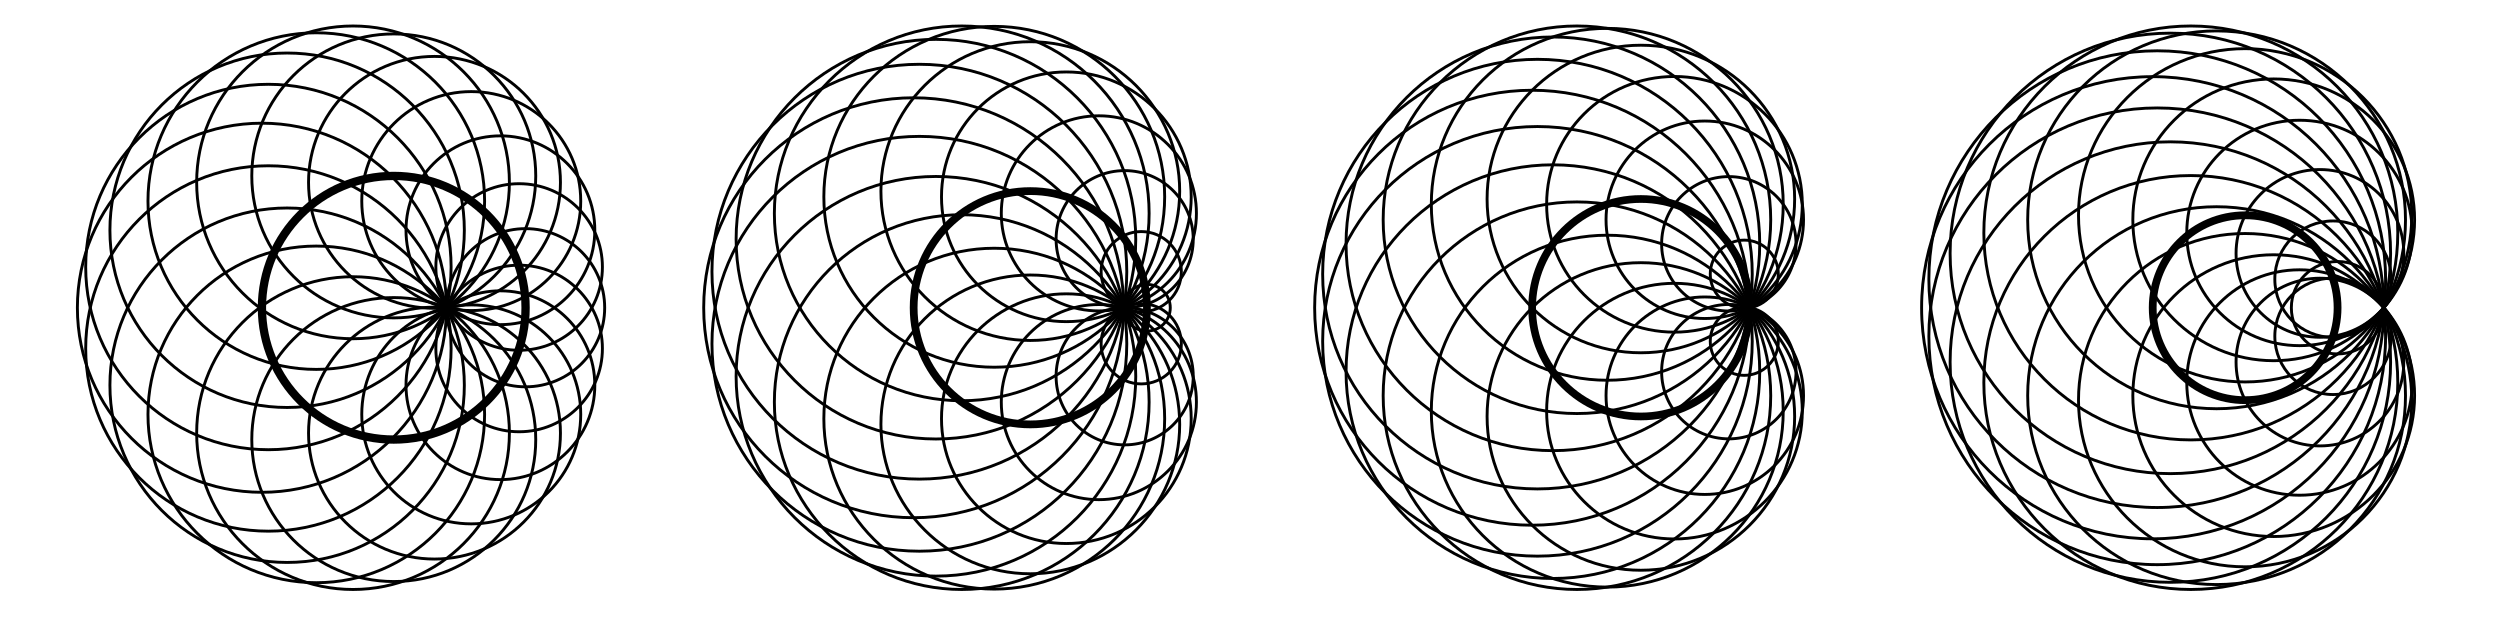 <?xml version="1.0" encoding="UTF-8"?>
<svg xmlns="http://www.w3.org/2000/svg" xmlns:xlink="http://www.w3.org/1999/xlink" width="428.56" height="106.5" viewBox="0 0 428.56 106.5">
<path fill="none" stroke-width="5" stroke-linecap="round" stroke-linejoin="round" stroke="rgb(0%, 0%, 0%)" stroke-opacity="1" stroke-miterlimit="10" d="M 865.4 747.383 C 865.4 895.458 745.386 1015.472 597.351 1015.472 C 449.315 1015.472 329.301 895.458 329.301 747.383 C 329.301 599.347 449.315 479.334 597.351 479.334 C 745.386 479.334 865.4 599.347 865.4 747.383 C 865.4 756.331 864.969 765.279 864.066 774.149 " transform="matrix(0.1, 0, 0, -0.1, 0.782, 106.002)"/>
<path fill="none" stroke-width="5" stroke-linecap="round" stroke-linejoin="round" stroke="rgb(0%, 0%, 0%)" stroke-opacity="1" stroke-miterlimit="10" d="M 822.897 715.319 C 822.897 874.657 693.699 1003.816 534.361 1003.816 C 375.023 1003.816 245.825 874.657 245.825 715.319 C 245.825 555.942 375.023 426.783 534.361 426.783 C 693.699 426.783 822.897 555.942 822.897 715.319 C 822.897 724.934 822.387 734.55 821.445 744.126 " transform="matrix(0.1, 0, 0, -0.1, 0.782, 106.002)"/>
<path fill="none" stroke-width="5" stroke-linecap="round" stroke-linejoin="round" stroke="rgb(0%, 0%, 0%)" stroke-opacity="1" stroke-miterlimit="10" d="M 788.164 665.32 C 788.164 833.096 652.138 969.122 484.362 969.122 C 316.586 969.122 180.599 833.096 180.599 665.32 C 180.599 497.544 316.586 361.517 484.362 361.517 C 652.138 361.517 788.164 497.544 788.164 665.32 C 788.164 675.445 787.654 685.571 786.634 695.657 " transform="matrix(0.1, 0, 0, -0.1, 0.782, 106.002)"/>
<path fill="none" stroke-width="5" stroke-linecap="round" stroke-linejoin="round" stroke="rgb(0%, 0%, 0%)" stroke-opacity="1" stroke-miterlimit="10" d="M 765.48 602.33 C 765.48 775.287 625.255 915.512 452.259 915.512 C 279.302 915.512 139.077 775.287 139.077 602.33 C 139.077 429.334 279.302 289.109 452.259 289.109 C 625.255 289.109 765.48 429.334 765.48 602.33 C 765.48 612.77 764.931 623.209 763.91 633.57 " transform="matrix(0.1, 0, 0, -0.1, 0.782, 106.002)"/>
<path fill="none" stroke-width="5" stroke-linecap="round" stroke-linejoin="round" stroke="rgb(0%, 0%, 0%)" stroke-opacity="1" stroke-miterlimit="10" d="M 757.553 532.472 C 757.553 707.195 615.914 848.834 441.191 848.834 C 266.469 848.834 124.83 707.195 124.83 532.472 C 124.83 357.75 266.469 216.111 441.191 216.111 C 615.914 216.111 757.553 357.75 757.553 532.472 C 757.553 543.03 757.042 553.587 755.983 564.065 " transform="matrix(0.1, 0, 0, -0.1, 0.782, 106.002)"/>
<path fill="none" stroke-width="5" stroke-linecap="round" stroke-linejoin="round" stroke="rgb(0%, 0%, 0%)" stroke-opacity="1" stroke-miterlimit="10" d="M 765.48 462.654 C 765.48 635.611 625.255 775.836 452.259 775.836 C 279.302 775.836 139.077 635.611 139.077 462.654 C 139.077 289.697 279.302 149.472 452.259 149.472 C 625.255 149.472 765.48 289.697 765.48 462.654 C 765.48 473.093 764.931 483.533 763.91 493.933 " transform="matrix(0.1, 0, 0, -0.1, 0.782, 106.002)"/>
<path fill="none" stroke-width="5" stroke-linecap="round" stroke-linejoin="round" stroke="rgb(0%, 0%, 0%)" stroke-opacity="1" stroke-miterlimit="10" d="M 788.164 399.664 C 788.164 567.441 652.138 703.467 484.362 703.467 C 316.586 703.467 180.599 567.441 180.599 399.664 C 180.599 231.888 316.586 95.862 484.362 95.862 C 652.138 95.862 788.164 231.888 788.164 399.664 C 788.164 409.79 787.654 419.915 786.634 430.001 " transform="matrix(0.1, 0, 0, -0.1, 0.782, 106.002)"/>
<path fill="none" stroke-width="5" stroke-linecap="round" stroke-linejoin="round" stroke="rgb(0%, 0%, 0%)" stroke-opacity="1" stroke-miterlimit="10" d="M 822.897 349.665 C 822.897 509.003 693.699 638.201 534.361 638.201 C 375.023 638.201 245.825 509.003 245.825 349.665 C 245.825 190.327 375.023 61.129 534.361 61.129 C 693.699 61.129 822.897 190.327 822.897 349.665 C 822.897 359.28 822.387 368.896 821.445 378.472 " transform="matrix(0.1, 0, 0, -0.1, 0.782, 106.002)"/>
<path fill="none" stroke-width="5" stroke-linecap="round" stroke-linejoin="round" stroke="rgb(0%, 0%, 0%)" stroke-opacity="1" stroke-miterlimit="10" d="M 865.4 317.562 C 865.4 465.637 745.386 585.651 597.351 585.651 C 449.315 585.651 329.301 465.637 329.301 317.562 C 329.301 169.526 449.315 49.513 597.351 49.513 C 745.386 49.513 865.4 169.526 865.4 317.562 C 865.4 326.51 864.969 335.458 864.066 344.328 " transform="matrix(0.1, 0, 0, -0.1, 0.782, 106.002)"/>
<path fill="none" stroke-width="5" stroke-linecap="round" stroke-linejoin="round" stroke="rgb(0%, 0%, 0%)" stroke-opacity="1" stroke-miterlimit="10" d="M 910.572 306.495 C 910.572 440.912 801.586 549.898 667.169 549.898 C 532.752 549.898 423.805 440.912 423.805 306.495 C 423.805 172.077 532.752 63.131 667.169 63.131 C 801.586 63.131 910.572 172.077 910.572 306.495 C 910.572 314.619 910.18 322.742 909.356 330.827 " transform="matrix(0.1, 0, 0, -0.1, 0.782, 106.002)"/>
<path fill="none" stroke-width="5" stroke-linecap="round" stroke-linejoin="round" stroke="rgb(0%, 0%, 0%)" stroke-opacity="1" stroke-miterlimit="10" d="M 952.919 317.562 C 952.919 436.83 856.256 533.493 737.027 533.493 C 617.759 533.493 521.096 436.83 521.096 317.562 C 521.096 198.333 617.759 101.67 737.027 101.67 C 856.256 101.67 952.919 198.333 952.919 317.562 C 952.919 324.783 952.565 331.965 951.82 339.147 " transform="matrix(0.1, 0, 0, -0.1, 0.782, 106.002)"/>
<path fill="none" stroke-width="5" stroke-linecap="round" stroke-linejoin="round" stroke="rgb(0%, 0%, 0%)" stroke-opacity="1" stroke-miterlimit="10" d="M 987.69 349.665 C 987.69 453.314 903.665 537.339 800.017 537.339 C 696.368 537.339 612.343 453.314 612.343 349.665 C 612.343 246.017 696.368 161.991 800.017 161.991 C 903.665 161.991 987.69 246.017 987.69 349.665 C 987.69 355.944 987.376 362.185 986.749 368.425 " transform="matrix(0.1, 0, 0, -0.1, 0.782, 106.002)"/>
<path fill="none" stroke-width="5" stroke-linecap="round" stroke-linejoin="round" stroke="rgb(0%, 0%, 0%)" stroke-opacity="1" stroke-miterlimit="10" d="M 1011.827 399.664 C 1011.827 489.027 939.379 561.475 850.016 561.475 C 760.614 561.475 688.166 489.027 688.166 399.664 C 688.166 310.301 760.614 237.854 850.016 237.854 C 939.379 237.854 1011.827 310.301 1011.827 399.664 C 1011.827 405.041 1011.552 410.457 1011.003 415.834 " transform="matrix(0.1, 0, 0, -0.1, 0.782, 106.002)"/>
<path fill="none" stroke-width="5" stroke-linecap="round" stroke-linejoin="round" stroke="rgb(0%, 0%, 0%)" stroke-opacity="1" stroke-miterlimit="10" d="M 1024.856 462.654 C 1024.856 541.499 960.964 605.431 882.08 605.431 C 803.235 605.431 739.342 541.499 739.342 462.654 C 739.342 383.809 803.235 319.877 882.08 319.877 C 960.964 319.877 1024.856 383.809 1024.856 462.654 C 1024.856 467.403 1024.621 472.191 1024.15 476.9 " transform="matrix(0.1, 0, 0, -0.1, 0.782, 106.002)"/>
<path fill="none" stroke-width="5" stroke-linecap="round" stroke-linejoin="round" stroke="rgb(0%, 0%, 0%)" stroke-opacity="1" stroke-miterlimit="10" d="M 1028.742 532.472 C 1028.742 607.354 968.028 668.067 893.147 668.067 C 818.266 668.067 757.553 607.354 757.553 532.472 C 757.553 457.591 818.266 396.917 893.147 396.917 C 968.028 396.917 1028.742 457.591 1028.742 532.472 C 1028.742 537.025 1028.506 541.538 1028.074 546.012 " transform="matrix(0.1, 0, 0, -0.1, 0.782, 106.002)"/>
<path fill="none" stroke-width="5" stroke-linecap="round" stroke-linejoin="round" stroke="rgb(0%, 0%, 0%)" stroke-opacity="1" stroke-miterlimit="10" d="M 1024.856 602.33 C 1024.856 681.175 960.964 745.107 882.08 745.107 C 803.235 745.107 739.342 681.175 739.342 602.33 C 739.342 523.485 803.235 459.554 882.08 459.554 C 960.964 459.554 1024.856 523.485 1024.856 602.33 C 1024.856 607.079 1024.621 611.828 1024.15 616.576 " transform="matrix(0.1, 0, 0, -0.1, 0.782, 106.002)"/>
<path fill="none" stroke-width="5" stroke-linecap="round" stroke-linejoin="round" stroke="rgb(0%, 0%, 0%)" stroke-opacity="1" stroke-miterlimit="10" d="M 1011.827 665.32 C 1011.827 754.683 939.379 827.131 850.016 827.131 C 760.614 827.131 688.166 754.683 688.166 665.32 C 688.166 575.957 760.614 503.509 850.016 503.509 C 939.379 503.509 1011.827 575.957 1011.827 665.32 C 1011.827 670.697 1011.552 676.112 1011.003 681.489 " transform="matrix(0.1, 0, 0, -0.1, 0.782, 106.002)"/>
<path fill="none" stroke-width="5" stroke-linecap="round" stroke-linejoin="round" stroke="rgb(0%, 0%, 0%)" stroke-opacity="1" stroke-miterlimit="10" d="M 987.69 715.319 C 987.69 818.968 903.665 902.993 800.017 902.993 C 696.368 902.993 612.343 818.968 612.343 715.319 C 612.343 611.671 696.368 527.645 800.017 527.645 C 903.665 527.645 987.69 611.671 987.69 715.319 C 987.69 721.559 987.376 727.839 986.749 734.039 " transform="matrix(0.1, 0, 0, -0.1, 0.782, 106.002)"/>
<path fill="none" stroke-width="5" stroke-linecap="round" stroke-linejoin="round" stroke="rgb(0%, 0%, 0%)" stroke-opacity="1" stroke-miterlimit="10" d="M 952.919 747.383 C 952.919 866.651 856.256 963.314 737.027 963.314 C 617.759 963.314 521.096 866.651 521.096 747.383 C 521.096 628.154 617.759 531.491 737.027 531.491 C 856.256 531.491 952.919 628.154 952.919 747.383 C 952.919 754.604 952.565 761.786 951.82 768.968 " transform="matrix(0.1, 0, 0, -0.1, 0.782, 106.002)"/>
<path fill="none" stroke-width="5" stroke-linecap="round" stroke-linejoin="round" stroke="rgb(0%, 0%, 0%)" stroke-opacity="1" stroke-miterlimit="10" d="M 910.572 758.45 C 910.572 892.868 801.586 1001.853 667.169 1001.853 C 532.752 1001.853 423.805 892.868 423.805 758.45 C 423.805 624.033 532.752 515.087 667.169 515.087 C 801.586 515.087 910.572 624.033 910.572 758.45 C 910.572 766.574 910.18 774.698 909.356 782.744 " transform="matrix(0.1, 0, 0, -0.1, 0.782, 106.002)"/>
<path fill="none" stroke-width="14.236" stroke-linecap="round" stroke-linejoin="round" stroke="rgb(0%, 0%, 0%)" stroke-opacity="1" stroke-miterlimit="10" d="M 893.147 532.472 C 893.147 657.274 791.971 758.45 667.169 758.45 C 542.367 758.45 441.191 657.274 441.191 532.472 C 441.191 407.671 542.367 306.495 667.169 306.495 C 791.971 306.495 893.147 407.671 893.147 532.472 C 893.147 540.008 892.794 547.543 892.048 555.039 " transform="matrix(0.1, 0, 0, -0.1, 0.782, 106.002)"/>
<path fill="none" stroke-width="5" stroke-linecap="round" stroke-linejoin="round" stroke="rgb(0%, 0%, 0%)" stroke-opacity="1" stroke-miterlimit="10" d="M 1988.696 722.658 C 1988.696 883.998 1857.929 1014.805 1696.589 1014.805 C 1535.249 1014.805 1404.443 883.998 1404.443 722.658 C 1404.443 561.318 1535.249 430.512 1696.589 430.512 C 1857.929 430.512 1988.696 561.318 1988.696 722.658 C 1988.696 732.391 1988.225 742.124 1987.244 751.818 " transform="matrix(0.1, 0, 0, -0.1, 0.782, 106.002)"/>
<path fill="none" stroke-width="5" stroke-linecap="round" stroke-linejoin="round" stroke="rgb(0%, 0%, 0%)" stroke-opacity="1" stroke-miterlimit="10" d="M 1962.048 694.244 C 1962.048 871.635 1818.212 1015.472 1640.821 1015.472 C 1463.429 1015.472 1319.632 871.635 1319.632 694.244 C 1319.632 516.853 1463.429 373.056 1640.821 373.056 C 1818.212 373.056 1962.048 516.853 1962.048 694.244 C 1962.048 704.958 1961.499 715.672 1960.439 726.308 " transform="matrix(0.1, 0, 0, -0.1, 0.782, 106.002)"/>
<path fill="none" stroke-width="5" stroke-linecap="round" stroke-linejoin="round" stroke="rgb(0%, 0%, 0%)" stroke-opacity="1" stroke-miterlimit="10" d="M 1939.129 650.014 C 1939.129 839.218 1785.756 992.552 1596.59 992.552 C 1407.425 992.552 1254.052 839.218 1254.052 650.014 C 1254.052 460.849 1407.425 307.476 1596.59 307.476 C 1785.756 307.476 1939.129 460.849 1939.129 650.014 C 1939.129 661.434 1938.579 672.855 1937.402 684.236 " transform="matrix(0.1, 0, 0, -0.1, 0.782, 106.002)"/>
<path fill="none" stroke-width="5" stroke-linecap="round" stroke-linejoin="round" stroke="rgb(0%, 0%, 0%)" stroke-opacity="1" stroke-miterlimit="10" d="M 1923.744 594.285 C 1923.744 790.632 1764.563 949.813 1568.176 949.813 C 1371.829 949.813 1212.648 790.632 1212.648 594.285 C 1212.648 397.898 1371.829 238.717 1568.176 238.717 C 1764.563 238.717 1923.744 397.898 1923.744 594.285 C 1923.744 606.137 1923.156 617.989 1921.978 629.763 " transform="matrix(0.1, 0, 0, -0.1, 0.782, 106.002)"/>
<path fill="none" stroke-width="5" stroke-linecap="round" stroke-linejoin="round" stroke="rgb(0%, 0%, 0%)" stroke-opacity="1" stroke-miterlimit="10" d="M 1918.328 532.472 C 1918.328 731.253 1757.185 892.397 1558.404 892.397 C 1359.624 892.397 1198.48 731.253 1198.48 532.472 C 1198.48 333.692 1359.624 172.548 1558.404 172.548 C 1757.185 172.548 1918.328 333.692 1918.328 532.472 C 1918.328 544.482 1917.74 556.491 1916.523 568.422 " transform="matrix(0.1, 0, 0, -0.1, 0.782, 106.002)"/>
<path fill="none" stroke-width="5" stroke-linecap="round" stroke-linejoin="round" stroke="rgb(0%, 0%, 0%)" stroke-opacity="1" stroke-miterlimit="10" d="M 1923.744 470.699 C 1923.744 667.047 1764.563 826.228 1568.176 826.228 C 1371.829 826.228 1212.648 667.047 1212.648 470.699 C 1212.648 274.313 1371.829 115.132 1568.176 115.132 C 1764.563 115.132 1923.744 274.313 1923.744 470.699 C 1923.744 482.552 1923.156 494.404 1921.978 506.178 " transform="matrix(0.1, 0, 0, -0.1, 0.782, 106.002)"/>
<path fill="none" stroke-width="5" stroke-linecap="round" stroke-linejoin="round" stroke="rgb(0%, 0%, 0%)" stroke-opacity="1" stroke-miterlimit="10" d="M 1939.129 414.97 C 1939.129 604.135 1785.756 757.508 1596.59 757.508 C 1407.425 757.508 1254.052 604.135 1254.052 414.97 C 1254.052 225.766 1407.425 72.432 1596.59 72.432 C 1785.756 72.432 1939.129 225.766 1939.129 414.97 C 1939.129 426.391 1938.579 437.811 1937.402 449.153 " transform="matrix(0.1, 0, 0, -0.1, 0.782, 106.002)"/>
<path fill="none" stroke-width="5" stroke-linecap="round" stroke-linejoin="round" stroke="rgb(0%, 0%, 0%)" stroke-opacity="1" stroke-miterlimit="10" d="M 1962.048 370.701 C 1962.048 548.092 1818.212 691.929 1640.821 691.929 C 1463.429 691.929 1319.632 548.092 1319.632 370.701 C 1319.632 193.309 1463.429 49.513 1640.821 49.513 C 1818.212 49.513 1962.048 193.309 1962.048 370.701 C 1962.048 381.415 1961.499 392.129 1960.439 402.804 " transform="matrix(0.1, 0, 0, -0.1, 0.782, 106.002)"/>
<path fill="none" stroke-width="5" stroke-linecap="round" stroke-linejoin="round" stroke="rgb(0%, 0%, 0%)" stroke-opacity="1" stroke-miterlimit="10" d="M 1988.696 342.326 C 1988.696 503.666 1857.929 634.473 1696.589 634.473 C 1535.249 634.473 1404.443 503.666 1404.443 342.326 C 1404.443 180.986 1535.249 50.18 1696.589 50.18 C 1857.929 50.18 1988.696 180.986 1988.696 342.326 C 1988.696 352.059 1988.225 361.792 1987.244 371.486 " transform="matrix(0.1, 0, 0, -0.1, 0.782, 106.002)"/>
<path fill="none" stroke-width="5" stroke-linecap="round" stroke-linejoin="round" stroke="rgb(0%, 0%, 0%)" stroke-opacity="1" stroke-miterlimit="10" d="M 2014.441 332.515 C 2014.441 473.957 1899.804 588.594 1758.362 588.594 C 1616.959 588.594 1502.283 473.957 1502.283 332.515 C 1502.283 191.112 1616.959 76.435 1758.362 76.435 C 1899.804 76.435 2014.441 191.112 2014.441 332.515 C 2014.441 341.07 2014.01 349.587 2013.146 358.103 " transform="matrix(0.1, 0, 0, -0.1, 0.782, 106.002)"/>
<path fill="none" stroke-width="5" stroke-linecap="round" stroke-linejoin="round" stroke="rgb(0%, 0%, 0%)" stroke-opacity="1" stroke-miterlimit="10" d="M 2034.182 342.326 C 2034.182 460.496 1938.344 556.334 1820.174 556.334 C 1701.966 556.334 1606.127 460.496 1606.127 342.326 C 1606.127 224.118 1701.966 128.318 1820.174 128.318 C 1938.344 128.318 2034.182 224.118 2034.182 342.326 C 2034.182 349.43 2033.829 356.572 2033.083 363.676 " transform="matrix(0.1, 0, 0, -0.1, 0.782, 106.002)"/>
<path fill="none" stroke-width="5" stroke-linecap="round" stroke-linejoin="round" stroke="rgb(0%, 0%, 0%)" stroke-opacity="1" stroke-miterlimit="10" d="M 2043.13 370.701 C 2043.13 463.086 1968.249 537.967 1875.903 537.967 C 1783.558 537.967 1708.637 463.086 1708.637 370.701 C 1708.637 278.355 1783.558 203.474 1875.903 203.474 C 1968.249 203.474 2043.13 278.355 2043.13 370.701 C 2043.13 376.274 2042.856 381.886 2042.306 387.42 " transform="matrix(0.1, 0, 0, -0.1, 0.782, 106.002)"/>
<path fill="none" stroke-width="5" stroke-linecap="round" stroke-linejoin="round" stroke="rgb(0%, 0%, 0%)" stroke-opacity="1" stroke-miterlimit="10" d="M 2037.675 414.97 C 2037.675 479.883 1985.046 532.512 1920.134 532.512 C 1855.221 532.512 1802.592 479.883 1802.592 414.97 C 1802.592 350.018 1855.221 297.39 1920.134 297.39 C 1985.046 297.39 2037.675 350.018 2037.675 414.97 C 2037.675 418.856 2037.479 422.78 2037.086 426.705 " transform="matrix(0.1, 0, 0, -0.1, 0.782, 106.002)"/>
<path fill="none" stroke-width="5" stroke-linecap="round" stroke-linejoin="round" stroke="rgb(0%, 0%, 0%)" stroke-opacity="1" stroke-miterlimit="10" d="M 2017.306 470.699 C 2017.306 508.689 1986.538 539.458 1948.548 539.458 C 1910.558 539.458 1879.75 508.689 1879.75 470.699 C 1879.75 432.709 1910.558 401.901 1948.548 401.901 C 1986.538 401.901 2017.306 432.709 2017.306 470.699 C 2017.306 472.976 2017.189 475.291 2016.953 477.567 " transform="matrix(0.1, 0, 0, -0.1, 0.782, 106.002)"/>
<path fill="none" stroke-width="5" stroke-linecap="round" stroke-linejoin="round" stroke="rgb(0%, 0%, 0%)" stroke-opacity="1" stroke-miterlimit="10" d="M 1998.311 532.472 C 1998.311 554.568 1980.415 572.464 1958.32 572.464 C 1936.224 572.464 1918.328 554.568 1918.328 532.472 C 1918.328 510.416 1936.224 492.481 1958.32 492.481 C 1980.415 492.481 1998.311 510.416 1998.311 532.472 C 1998.311 533.807 1998.233 535.141 1998.115 536.476 " transform="matrix(0.1, 0, 0, -0.1, 0.782, 106.002)"/>
<path fill="none" stroke-width="5" stroke-linecap="round" stroke-linejoin="round" stroke="rgb(0%, 0%, 0%)" stroke-opacity="1" stroke-miterlimit="10" d="M 2017.306 594.285 C 2017.306 632.275 1986.538 663.044 1948.548 663.044 C 1910.558 663.044 1879.75 632.275 1879.75 594.285 C 1879.75 556.295 1910.558 525.487 1948.548 525.487 C 1986.538 525.487 2017.306 556.295 2017.306 594.285 C 2017.306 596.561 2017.189 598.877 2016.953 601.153 " transform="matrix(0.1, 0, 0, -0.1, 0.782, 106.002)"/>
<path fill="none" stroke-width="5" stroke-linecap="round" stroke-linejoin="round" stroke="rgb(0%, 0%, 0%)" stroke-opacity="1" stroke-miterlimit="10" d="M 2037.675 650.014 C 2037.675 714.927 1985.046 767.555 1920.134 767.555 C 1855.221 767.555 1802.592 714.927 1802.592 650.014 C 1802.592 585.101 1855.221 532.472 1920.134 532.472 C 1985.046 532.472 2037.675 585.101 2037.675 650.014 C 2037.675 653.939 2037.479 657.863 2037.086 661.748 " transform="matrix(0.1, 0, 0, -0.1, 0.782, 106.002)"/>
<path fill="none" stroke-width="5" stroke-linecap="round" stroke-linejoin="round" stroke="rgb(0%, 0%, 0%)" stroke-opacity="1" stroke-miterlimit="10" d="M 2043.13 694.244 C 2043.13 786.629 1968.249 861.51 1875.903 861.51 C 1783.558 861.51 1708.637 786.629 1708.637 694.244 C 1708.637 601.898 1783.558 527.017 1875.903 527.017 C 1968.249 527.017 2043.13 601.898 2043.13 694.244 C 2043.13 699.817 2042.856 705.39 2042.306 710.963 " transform="matrix(0.1, 0, 0, -0.1, 0.782, 106.002)"/>
<path fill="none" stroke-width="5" stroke-linecap="round" stroke-linejoin="round" stroke="rgb(0%, 0%, 0%)" stroke-opacity="1" stroke-miterlimit="10" d="M 2034.182 722.658 C 2034.182 840.867 1938.344 936.666 1820.174 936.666 C 1701.966 936.666 1606.127 840.867 1606.127 722.658 C 1606.127 604.449 1701.966 508.65 1820.174 508.65 C 1938.344 508.65 2034.182 604.449 2034.182 722.658 C 2034.182 729.801 2033.829 736.944 2033.083 744.047 " transform="matrix(0.1, 0, 0, -0.1, 0.782, 106.002)"/>
<path fill="none" stroke-width="5" stroke-linecap="round" stroke-linejoin="round" stroke="rgb(0%, 0%, 0%)" stroke-opacity="1" stroke-miterlimit="10" d="M 2014.441 732.43 C 2014.441 873.873 1899.804 988.51 1758.362 988.51 C 1616.959 988.51 1502.283 873.873 1502.283 732.43 C 1502.283 591.027 1616.959 476.39 1758.362 476.39 C 1899.804 476.39 2014.441 591.027 2014.441 732.43 C 2014.441 740.986 2014.01 749.502 2013.146 758.019 " transform="matrix(0.1, 0, 0, -0.1, 0.782, 106.002)"/>
<path fill="none" stroke-width="13.303" stroke-linecap="round" stroke-linejoin="round" stroke="rgb(0%, 0%, 0%)" stroke-opacity="1" stroke-miterlimit="10" d="M 1958.32 532.472 C 1958.32 642.91 1868.8 732.43 1758.362 732.43 C 1647.924 732.43 1558.404 642.91 1558.404 532.472 C 1558.404 422.035 1647.924 332.515 1758.362 332.515 C 1868.8 332.515 1958.32 422.035 1958.32 532.472 C 1958.32 539.144 1958.006 545.816 1957.339 552.449 " transform="matrix(0.1, 0, 0, -0.1, 0.782, 106.002)"/>
<path fill="none" stroke-width="5" stroke-linecap="round" stroke-linejoin="round" stroke="rgb(0%, 0%, 0%)" stroke-opacity="1" stroke-miterlimit="10" d="M 3049.042 709.785 C 3049.042 876.345 2913.997 1011.39 2747.437 1011.39 C 2580.838 1011.39 2445.793 876.345 2445.793 709.785 C 2445.793 543.226 2580.838 408.181 2747.437 408.181 C 2913.997 408.181 3049.042 543.226 3049.042 709.785 C 3049.042 719.832 3048.531 729.879 3047.511 739.887 " transform="matrix(0.1, 0, 0, -0.1, 0.782, 106.002)"/>
<path fill="none" stroke-width="5" stroke-linecap="round" stroke-linejoin="round" stroke="rgb(0%, 0%, 0%)" stroke-opacity="1" stroke-miterlimit="10" d="M 3027.613 683.294 C 3027.613 866.769 2878.911 1015.472 2695.436 1015.472 C 2512.001 1015.472 2363.259 866.769 2363.259 683.294 C 2363.259 499.859 2512.001 351.117 2695.436 351.117 C 2878.911 351.117 3027.613 499.859 3027.613 683.294 C 3027.613 694.362 3027.064 705.429 3025.965 716.457 " transform="matrix(0.1, 0, 0, -0.1, 0.782, 106.002)"/>
<path fill="none" stroke-width="5" stroke-linecap="round" stroke-linejoin="round" stroke="rgb(0%, 0%, 0%)" stroke-opacity="1" stroke-miterlimit="10" d="M 3008.775 642.047 C 3008.775 837.884 2850.026 996.634 2654.228 996.634 C 2458.391 996.634 2299.641 837.884 2299.641 642.047 C 2299.641 446.249 2458.391 287.5 2654.228 287.5 C 2850.026 287.5 3008.775 446.249 3008.775 642.047 C 3008.775 653.86 3008.187 665.712 3007.009 677.447 " transform="matrix(0.1, 0, 0, -0.1, 0.782, 106.002)"/>
<path fill="none" stroke-width="5" stroke-linecap="round" stroke-linejoin="round" stroke="rgb(0%, 0%, 0%)" stroke-opacity="1" stroke-miterlimit="10" d="M 2995.942 590.085 C 2995.942 793.458 2831.109 958.33 2627.737 958.33 C 2424.365 958.33 2259.532 793.458 2259.532 590.085 C 2259.532 386.752 2424.365 221.881 2627.737 221.881 C 2831.109 221.881 2995.942 386.752 2995.942 590.085 C 2995.942 602.369 2995.353 614.653 2994.137 626.859 " transform="matrix(0.1, 0, 0, -0.1, 0.782, 106.002)"/>
<path fill="none" stroke-width="5" stroke-linecap="round" stroke-linejoin="round" stroke="rgb(0%, 0%, 0%)" stroke-opacity="1" stroke-miterlimit="10" d="M 2991.429 532.512 C 2991.429 738.396 2824.516 905.308 2618.593 905.308 C 2412.709 905.308 2245.796 738.396 2245.796 532.512 C 2245.796 326.589 2412.709 159.676 2618.593 159.676 C 2824.516 159.676 2991.429 326.589 2991.429 532.512 C 2991.429 544.913 2990.801 557.354 2989.545 569.717 " transform="matrix(0.1, 0, 0, -0.1, 0.782, 106.002)"/>
<path fill="none" stroke-width="5" stroke-linecap="round" stroke-linejoin="round" stroke="rgb(0%, 0%, 0%)" stroke-opacity="1" stroke-miterlimit="10" d="M 2995.942 474.899 C 2995.942 678.232 2831.109 843.104 2627.737 843.104 C 2424.365 843.104 2259.532 678.232 2259.532 474.899 C 2259.532 271.527 2424.365 106.655 2627.737 106.655 C 2831.109 106.655 2995.942 271.527 2995.942 474.899 C 2995.942 487.143 2995.353 499.427 2994.137 511.633 " transform="matrix(0.1, 0, 0, -0.1, 0.782, 106.002)"/>
<path fill="none" stroke-width="5" stroke-linecap="round" stroke-linejoin="round" stroke="rgb(0%, 0%, 0%)" stroke-opacity="1" stroke-miterlimit="10" d="M 3008.775 422.937 C 3008.775 618.735 2850.026 777.485 2654.228 777.485 C 2458.391 777.485 2299.641 618.735 2299.641 422.937 C 2299.641 227.1 2458.391 68.351 2654.228 68.351 C 2850.026 68.351 3008.775 227.1 3008.775 422.937 C 3008.775 434.75 3008.187 446.563 3007.009 458.337 " transform="matrix(0.1, 0, 0, -0.1, 0.782, 106.002)"/>
<path fill="none" stroke-width="5" stroke-linecap="round" stroke-linejoin="round" stroke="rgb(0%, 0%, 0%)" stroke-opacity="1" stroke-miterlimit="10" d="M 3027.613 381.69 C 3027.613 565.125 2878.911 713.867 2695.436 713.867 C 2512.001 713.867 2363.259 565.125 2363.259 381.69 C 2363.259 198.215 2512.001 49.513 2695.436 49.513 C 2878.911 49.513 3027.613 198.215 3027.613 381.69 C 3027.613 392.757 3027.064 403.824 3025.965 414.853 " transform="matrix(0.1, 0, 0, -0.1, 0.782, 106.002)"/>
<path fill="none" stroke-width="5" stroke-linecap="round" stroke-linejoin="round" stroke="rgb(0%, 0%, 0%)" stroke-opacity="1" stroke-miterlimit="10" d="M 3049.042 355.199 C 3049.042 521.798 2913.997 656.803 2747.437 656.803 C 2580.838 656.803 2445.793 521.798 2445.793 355.199 C 2445.793 188.639 2580.838 53.594 2747.437 53.594 C 2913.997 53.594 3049.042 188.639 3049.042 355.199 C 3049.042 365.285 3048.531 375.332 3047.511 385.34 " transform="matrix(0.1, 0, 0, -0.1, 0.782, 106.002)"/>
<path fill="none" stroke-width="5" stroke-linecap="round" stroke-linejoin="round" stroke="rgb(0%, 0%, 0%)" stroke-opacity="1" stroke-miterlimit="10" d="M 3068.625 346.094 C 3068.625 491.696 2950.613 609.708 2805.011 609.708 C 2659.448 609.708 2541.396 491.696 2541.396 346.094 C 2541.396 200.491 2659.448 82.479 2805.011 82.479 C 2950.613 82.479 3068.625 200.491 3068.625 346.094 C 3068.625 354.885 3068.194 363.676 3067.33 372.388 " transform="matrix(0.1, 0, 0, -0.1, 0.782, 106.002)"/>
<path fill="none" stroke-width="5" stroke-linecap="round" stroke-linejoin="round" stroke="rgb(0%, 0%, 0%)" stroke-opacity="1" stroke-miterlimit="10" d="M 3081.734 355.199 C 3081.734 476.233 2983.658 574.348 2862.624 574.348 C 2741.589 574.348 2643.475 476.233 2643.475 355.199 C 2643.475 234.204 2741.589 136.089 2862.624 136.089 C 2983.658 136.089 3081.734 234.204 3081.734 355.199 C 3081.734 362.499 3081.38 369.838 3080.674 377.098 " transform="matrix(0.1, 0, 0, -0.1, 0.782, 106.002)"/>
<path fill="none" stroke-width="5" stroke-linecap="round" stroke-linejoin="round" stroke="rgb(0%, 0%, 0%)" stroke-opacity="1" stroke-miterlimit="10" d="M 3083.853 381.69 C 3083.853 475.173 3008.069 550.957 2914.585 550.957 C 2821.102 550.957 2745.318 475.173 2745.318 381.69 C 2745.318 288.206 2821.102 212.422 2914.585 212.422 C 3008.069 212.422 3083.853 288.206 3083.853 381.69 C 3083.853 387.341 3083.539 392.953 3082.989 398.566 " transform="matrix(0.1, 0, 0, -0.1, 0.782, 106.002)"/>
<path fill="none" stroke-width="5" stroke-linecap="round" stroke-linejoin="round" stroke="rgb(0%, 0%, 0%)" stroke-opacity="1" stroke-miterlimit="10" d="M 3071.019 422.937 C 3071.019 486.555 3019.45 538.124 2955.833 538.124 C 2892.215 538.124 2840.607 486.555 2840.607 422.937 C 2840.607 359.32 2892.215 307.711 2955.833 307.711 C 3019.45 307.711 3071.019 359.32 3071.019 422.937 C 3071.019 426.744 3070.823 430.59 3070.431 434.436 " transform="matrix(0.1, 0, 0, -0.1, 0.782, 106.002)"/>
<path fill="none" stroke-width="5" stroke-linecap="round" stroke-linejoin="round" stroke="rgb(0%, 0%, 0%)" stroke-opacity="1" stroke-miterlimit="10" d="M 3040.643 474.899 C 3040.643 507.08 3014.505 533.218 2982.284 533.218 C 2950.103 533.218 2923.965 507.08 2923.965 474.899 C 2923.965 442.678 2950.103 416.579 2982.284 416.579 C 3014.505 416.579 3040.643 442.678 3040.643 474.899 C 3040.643 476.822 3040.525 478.784 3040.329 480.707 " transform="matrix(0.1, 0, 0, -0.1, 0.782, 106.002)"/>
<path fill="none" stroke-width="5" stroke-linecap="round" stroke-linejoin="round" stroke="rgb(0%, 0%, 0%)" stroke-opacity="1" stroke-miterlimit="10" d="M 3040.643 590.085 C 3040.643 622.306 3014.505 648.405 2982.284 648.405 C 2950.103 648.405 2923.965 622.306 2923.965 590.085 C 2923.965 557.904 2950.103 531.766 2982.284 531.766 C 3014.505 531.766 3040.643 557.904 3040.643 590.085 C 3040.643 592.048 3040.525 593.971 3040.329 595.933 " transform="matrix(0.1, 0, 0, -0.1, 0.782, 106.002)"/>
<path fill="none" stroke-width="5" stroke-linecap="round" stroke-linejoin="round" stroke="rgb(0%, 0%, 0%)" stroke-opacity="1" stroke-miterlimit="10" d="M 3071.019 642.047 C 3071.019 705.665 3019.45 757.273 2955.833 757.273 C 2892.215 757.273 2840.607 705.665 2840.607 642.047 C 2840.607 578.429 2892.215 526.86 2955.833 526.86 C 3019.45 526.86 3071.019 578.429 3071.019 642.047 C 3071.019 645.893 3070.823 649.739 3070.431 653.546 " transform="matrix(0.1, 0, 0, -0.1, 0.782, 106.002)"/>
<path fill="none" stroke-width="5" stroke-linecap="round" stroke-linejoin="round" stroke="rgb(0%, 0%, 0%)" stroke-opacity="1" stroke-miterlimit="10" d="M 3083.853 683.294 C 3083.853 776.778 3008.069 852.562 2914.585 852.562 C 2821.102 852.562 2745.318 776.778 2745.318 683.294 C 2745.318 589.811 2821.102 514.027 2914.585 514.027 C 3008.069 514.027 3083.853 589.811 3083.853 683.294 C 3083.853 688.946 3083.539 694.597 3082.989 700.209 " transform="matrix(0.1, 0, 0, -0.1, 0.782, 106.002)"/>
<path fill="none" stroke-width="5" stroke-linecap="round" stroke-linejoin="round" stroke="rgb(0%, 0%, 0%)" stroke-opacity="1" stroke-miterlimit="10" d="M 3081.734 709.785 C 3081.734 830.781 2983.658 928.895 2862.624 928.895 C 2741.589 928.895 2643.475 830.781 2643.475 709.785 C 2643.475 588.751 2741.589 490.636 2862.624 490.636 C 2983.658 490.636 3081.734 588.751 3081.734 709.785 C 3081.734 717.085 3081.38 724.385 3080.674 731.645 " transform="matrix(0.1, 0, 0, -0.1, 0.782, 106.002)"/>
<path fill="none" stroke-width="5" stroke-linecap="round" stroke-linejoin="round" stroke="rgb(0%, 0%, 0%)" stroke-opacity="1" stroke-miterlimit="10" d="M 3068.625 718.89 C 3068.625 864.493 2950.613 982.505 2805.011 982.505 C 2659.448 982.505 2541.396 864.493 2541.396 718.89 C 2541.396 573.327 2659.448 455.276 2805.011 455.276 C 2950.613 455.276 3068.625 573.327 3068.625 718.89 C 3068.625 727.682 3068.194 736.473 3067.33 745.224 " transform="matrix(0.1, 0, 0, -0.1, 0.782, 106.002)"/>
<path fill="none" stroke-width="13.199" stroke-linecap="round" stroke-linejoin="round" stroke="rgb(0%, 0%, 0%)" stroke-opacity="1" stroke-miterlimit="10" d="M 2991.429 532.512 C 2991.429 635.454 2907.953 718.89 2805.011 718.89 C 2702.069 718.89 2618.593 635.454 2618.593 532.512 C 2618.593 429.531 2702.069 346.094 2805.011 346.094 C 2907.953 346.094 2991.429 429.531 2991.429 532.512 C 2991.429 538.713 2991.115 544.913 2990.487 551.114 " transform="matrix(0.1, 0, 0, -0.1, 0.782, 106.002)"/>
<path fill="none" stroke-width="5" stroke-linecap="round" stroke-linejoin="round" stroke="rgb(0%, 0%, 0%)" stroke-opacity="1" stroke-miterlimit="10" d="M 4115.784 683.177 C 4115.784 862.02 3970.771 1007.034 3791.927 1007.034 C 3613.084 1007.034 3468.109 862.02 3468.109 683.177 C 3468.109 504.333 3613.084 359.359 3791.927 359.359 C 3970.771 359.359 4115.784 504.333 4115.784 683.177 C 4115.784 693.969 4115.235 704.762 4114.175 715.515 " transform="matrix(0.1, 0, 0, -0.1, 0.782, 106.002)"/>
<path fill="none" stroke-width="5" stroke-linecap="round" stroke-linejoin="round" stroke="rgb(0%, 0%, 0%)" stroke-opacity="1" stroke-miterlimit="10" d="M 4102.558 660.689 C 4102.558 856.644 3943.691 1015.472 3747.776 1015.472 C 3551.821 1015.472 3392.953 856.644 3392.953 660.689 C 3392.953 464.734 3551.821 305.906 3747.776 305.906 C 3943.691 305.906 4102.558 464.734 4102.558 660.689 C 4102.558 672.502 4101.97 684.354 4100.792 696.128 " transform="matrix(0.1, 0, 0, -0.1, 0.782, 106.002)"/>
<path fill="none" stroke-width="5" stroke-linecap="round" stroke-linejoin="round" stroke="rgb(0%, 0%, 0%)" stroke-opacity="1" stroke-miterlimit="10" d="M 4090.235 625.642 C 4090.235 834.156 3921.203 1003.188 3712.69 1003.188 C 3504.176 1003.188 3335.144 834.156 3335.144 625.642 C 3335.144 417.129 3504.176 248.097 3712.69 248.097 C 3921.203 248.097 4090.235 417.129 4090.235 625.642 C 4090.235 638.201 4089.607 650.799 4088.351 663.318 " transform="matrix(0.1, 0, 0, -0.1, 0.782, 106.002)"/>
<path fill="none" stroke-width="5" stroke-linecap="round" stroke-linejoin="round" stroke="rgb(0%, 0%, 0%)" stroke-opacity="1" stroke-miterlimit="10" d="M 4081.64 581.451 C 4081.64 797.657 3906.368 972.929 3690.202 972.929 C 3473.996 972.929 3298.724 797.657 3298.724 581.451 C 3298.724 365.246 3473.996 190.013 3690.202 190.013 C 3906.368 190.013 4081.64 365.246 4081.64 581.451 C 4081.64 594.52 4080.973 607.55 4079.678 620.54 " transform="matrix(0.1, 0, 0, -0.1, 0.782, 106.002)"/>
<path fill="none" stroke-width="5" stroke-linecap="round" stroke-linejoin="round" stroke="rgb(0%, 0%, 0%)" stroke-opacity="1" stroke-miterlimit="10" d="M 4078.579 532.472 C 4078.579 751.268 3901.227 928.621 3682.431 928.621 C 3463.675 928.621 3286.283 751.268 3286.283 532.472 C 3286.283 313.716 3463.675 136.364 3682.431 136.364 C 3901.227 136.364 4078.579 313.716 4078.579 532.472 C 4078.579 545.698 4077.912 558.885 4076.578 572.032 " transform="matrix(0.1, 0, 0, -0.1, 0.782, 106.002)"/>
<path fill="none" stroke-width="5" stroke-linecap="round" stroke-linejoin="round" stroke="rgb(0%, 0%, 0%)" stroke-opacity="1" stroke-miterlimit="10" d="M 4081.64 483.533 C 4081.64 699.738 3906.368 874.971 3690.202 874.971 C 3473.996 874.971 3298.724 699.738 3298.724 483.533 C 3298.724 267.327 3473.996 92.055 3690.202 92.055 C 3906.368 92.055 4081.64 267.327 4081.64 483.533 C 4081.64 496.562 4080.973 509.631 4079.678 522.622 " transform="matrix(0.1, 0, 0, -0.1, 0.782, 106.002)"/>
<path fill="none" stroke-width="5" stroke-linecap="round" stroke-linejoin="round" stroke="rgb(0%, 0%, 0%)" stroke-opacity="1" stroke-miterlimit="10" d="M 4090.235 439.342 C 4090.235 647.855 3921.203 816.887 3712.69 816.887 C 3504.176 816.887 3335.144 647.855 3335.144 439.342 C 3335.144 230.829 3504.176 61.797 3712.69 61.797 C 3921.203 61.797 4090.235 230.829 4090.235 439.342 C 4090.235 451.94 4089.607 464.538 4088.351 477.057 " transform="matrix(0.1, 0, 0, -0.1, 0.782, 106.002)"/>
<path fill="none" stroke-width="5" stroke-linecap="round" stroke-linejoin="round" stroke="rgb(0%, 0%, 0%)" stroke-opacity="1" stroke-miterlimit="10" d="M 4102.558 404.295 C 4102.558 600.25 3943.691 759.078 3747.776 759.078 C 3551.821 759.078 3392.953 600.25 3392.953 404.295 C 3392.953 208.341 3551.821 49.513 3747.776 49.513 C 3943.691 49.513 4102.558 208.341 4102.558 404.295 C 4102.558 416.108 4101.97 427.961 4100.792 439.734 " transform="matrix(0.1, 0, 0, -0.1, 0.782, 106.002)"/>
<path fill="none" stroke-width="5" stroke-linecap="round" stroke-linejoin="round" stroke="rgb(0%, 0%, 0%)" stroke-opacity="1" stroke-miterlimit="10" d="M 4115.784 381.808 C 4115.784 560.651 3970.771 705.625 3791.927 705.625 C 3613.084 705.625 3468.109 560.651 3468.109 381.808 C 3468.109 202.925 3613.084 57.95 3791.927 57.95 C 3970.771 57.95 4115.784 202.925 4115.784 381.808 C 4115.784 392.6 4115.235 403.393 4114.175 414.107 " transform="matrix(0.1, 0, 0, -0.1, 0.782, 106.002)"/>
<path fill="none" stroke-width="5" stroke-linecap="round" stroke-linejoin="round" stroke="rgb(0%, 0%, 0%)" stroke-opacity="1" stroke-miterlimit="10" d="M 4126.538 374.037 C 4126.538 531.805 3998.675 659.708 3840.906 659.708 C 3683.138 659.708 3555.235 531.805 3555.235 374.037 C 3555.235 216.268 3683.138 88.366 3840.906 88.366 C 3998.675 88.366 4126.538 216.268 4126.538 374.037 C 4126.538 383.574 4126.067 393.071 4125.125 402.569 " transform="matrix(0.1, 0, 0, -0.1, 0.782, 106.002)"/>
<path fill="none" stroke-width="5" stroke-linecap="round" stroke-linejoin="round" stroke="rgb(0%, 0%, 0%)" stroke-opacity="1" stroke-miterlimit="10" d="M 4131.365 381.808 C 4131.365 515.165 4023.242 623.287 3889.846 623.287 C 3756.488 623.287 3648.366 515.165 3648.366 381.808 C 3648.366 248.411 3756.488 140.288 3889.846 140.288 C 4023.242 140.288 4131.365 248.411 4131.365 381.808 C 4131.365 389.853 4130.972 397.898 4130.148 405.904 " transform="matrix(0.1, 0, 0, -0.1, 0.782, 106.002)"/>
<path fill="none" stroke-width="5" stroke-linecap="round" stroke-linejoin="round" stroke="rgb(0%, 0%, 0%)" stroke-opacity="1" stroke-miterlimit="10" d="M 4127.244 404.295 C 4127.244 511.005 4040.746 597.503 3934.037 597.503 C 3827.327 597.503 3740.829 511.005 3740.829 404.295 C 3740.829 297.586 3827.327 211.088 3934.037 211.088 C 4040.746 211.088 4127.244 297.586 4127.244 404.295 C 4127.244 410.732 4126.891 417.168 4126.263 423.604 " transform="matrix(0.1, 0, 0, -0.1, 0.782, 106.002)"/>
<path fill="none" stroke-width="5" stroke-linecap="round" stroke-linejoin="round" stroke="rgb(0%, 0%, 0%)" stroke-opacity="1" stroke-miterlimit="10" d="M 4112.841 439.342 C 4112.841 518.736 4048.478 583.1 3969.083 583.1 C 3889.689 583.1 3825.325 518.736 3825.325 439.342 C 3825.325 359.948 3889.689 295.624 3969.083 295.624 C 4048.478 295.624 4112.841 359.948 4112.841 439.342 C 4112.841 444.13 4112.605 448.957 4112.095 453.706 " transform="matrix(0.1, 0, 0, -0.1, 0.782, 106.002)"/>
<path fill="none" stroke-width="5" stroke-linecap="round" stroke-linejoin="round" stroke="rgb(0%, 0%, 0%)" stroke-opacity="1" stroke-miterlimit="10" d="M 4091.413 483.533 C 4091.413 538.634 4046.712 583.335 3991.571 583.335 C 3936.47 583.335 3891.769 538.634 3891.769 483.533 C 3891.769 428.392 3936.47 383.691 3991.571 383.691 C 4046.712 383.691 4091.413 428.392 4091.413 483.533 C 4091.413 486.869 4091.256 490.165 4090.902 493.501 " transform="matrix(0.1, 0, 0, -0.1, 0.782, 106.002)"/>
<path fill="none" stroke-width="5" stroke-linecap="round" stroke-linejoin="round" stroke="rgb(0%, 0%, 0%)" stroke-opacity="1" stroke-miterlimit="10" d="M 4078.579 532.472 C 4078.579 576.232 4043.101 611.71 3999.342 611.71 C 3955.583 611.71 3920.104 576.232 3920.104 532.472 C 3920.104 488.713 3955.583 453.274 3999.342 453.274 C 4043.101 453.274 4078.579 488.713 4078.579 532.472 C 4078.579 535.141 4078.422 537.771 4078.187 540.4 " transform="matrix(0.1, 0, 0, -0.1, 0.782, 106.002)"/>
<path fill="none" stroke-width="5" stroke-linecap="round" stroke-linejoin="round" stroke="rgb(0%, 0%, 0%)" stroke-opacity="1" stroke-miterlimit="10" d="M 4091.413 581.451 C 4091.413 636.592 4046.712 681.254 3991.571 681.254 C 3936.47 681.254 3891.769 636.592 3891.769 581.451 C 3891.769 526.35 3936.47 481.649 3991.571 481.649 C 4046.712 481.649 4091.413 526.35 4091.413 581.451 C 4091.413 584.787 4091.256 588.123 4090.902 591.42 " transform="matrix(0.1, 0, 0, -0.1, 0.782, 106.002)"/>
<path fill="none" stroke-width="5" stroke-linecap="round" stroke-linejoin="round" stroke="rgb(0%, 0%, 0%)" stroke-opacity="1" stroke-miterlimit="10" d="M 4112.841 625.642 C 4112.841 704.997 4048.478 769.361 3969.083 769.361 C 3889.689 769.361 3825.325 704.997 3825.325 625.642 C 3825.325 546.248 3889.689 481.885 3969.083 481.885 C 4048.478 481.885 4112.841 546.248 4112.841 625.642 C 4112.841 630.43 4112.605 635.218 4112.095 639.967 " transform="matrix(0.1, 0, 0, -0.1, 0.782, 106.002)"/>
<path fill="none" stroke-width="5" stroke-linecap="round" stroke-linejoin="round" stroke="rgb(0%, 0%, 0%)" stroke-opacity="1" stroke-miterlimit="10" d="M 4127.244 660.689 C 4127.244 767.398 4040.746 853.896 3934.037 853.896 C 3827.327 853.896 3740.829 767.398 3740.829 660.689 C 3740.829 553.979 3827.327 467.481 3934.037 467.481 C 4040.746 467.481 4127.244 553.979 4127.244 660.689 C 4127.244 667.125 4126.891 673.561 4126.263 679.959 " transform="matrix(0.1, 0, 0, -0.1, 0.782, 106.002)"/>
<path fill="none" stroke-width="5" stroke-linecap="round" stroke-linejoin="round" stroke="rgb(0%, 0%, 0%)" stroke-opacity="1" stroke-miterlimit="10" d="M 4131.365 683.177 C 4131.365 816.574 4023.242 924.696 3889.846 924.696 C 3756.488 924.696 3648.366 816.574 3648.366 683.177 C 3648.366 549.819 3756.488 441.697 3889.846 441.697 C 4023.242 441.697 4131.365 549.819 4131.365 683.177 C 4131.365 691.222 4130.972 699.307 4130.148 707.313 " transform="matrix(0.1, 0, 0, -0.1, 0.782, 106.002)"/>
<path fill="none" stroke-width="5" stroke-linecap="round" stroke-linejoin="round" stroke="rgb(0%, 0%, 0%)" stroke-opacity="1" stroke-miterlimit="10" d="M 4126.538 690.947 C 4126.538 848.716 3998.675 976.618 3840.906 976.618 C 3683.138 976.618 3555.235 848.716 3555.235 690.947 C 3555.235 533.179 3683.138 405.277 3840.906 405.277 C 3998.675 405.277 4126.538 533.179 4126.538 690.947 C 4126.538 700.484 4126.067 709.982 4125.125 719.479 " transform="matrix(0.1, 0, 0, -0.1, 0.782, 106.002)"/>
<path fill="none" stroke-width="13.31" stroke-linecap="round" stroke-linejoin="round" stroke="rgb(0%, 0%, 0%)" stroke-opacity="1" stroke-miterlimit="10" d="M 3999.342 532.472 C 3999.342 619.991 3928.385 690.947 3840.906 690.947 C 3753.388 690.947 3682.431 619.991 3682.431 532.472 C 3682.431 444.954 3753.388 374.037 3840.906 374.037 C 3928.385 374.037 3999.342 444.954 3999.342 532.472 C 3999.342 537.771 3999.067 543.069 3998.557 548.289 " transform="matrix(0.1, 0, 0, -0.1, 0.782, 106.002)"/>
</svg>
